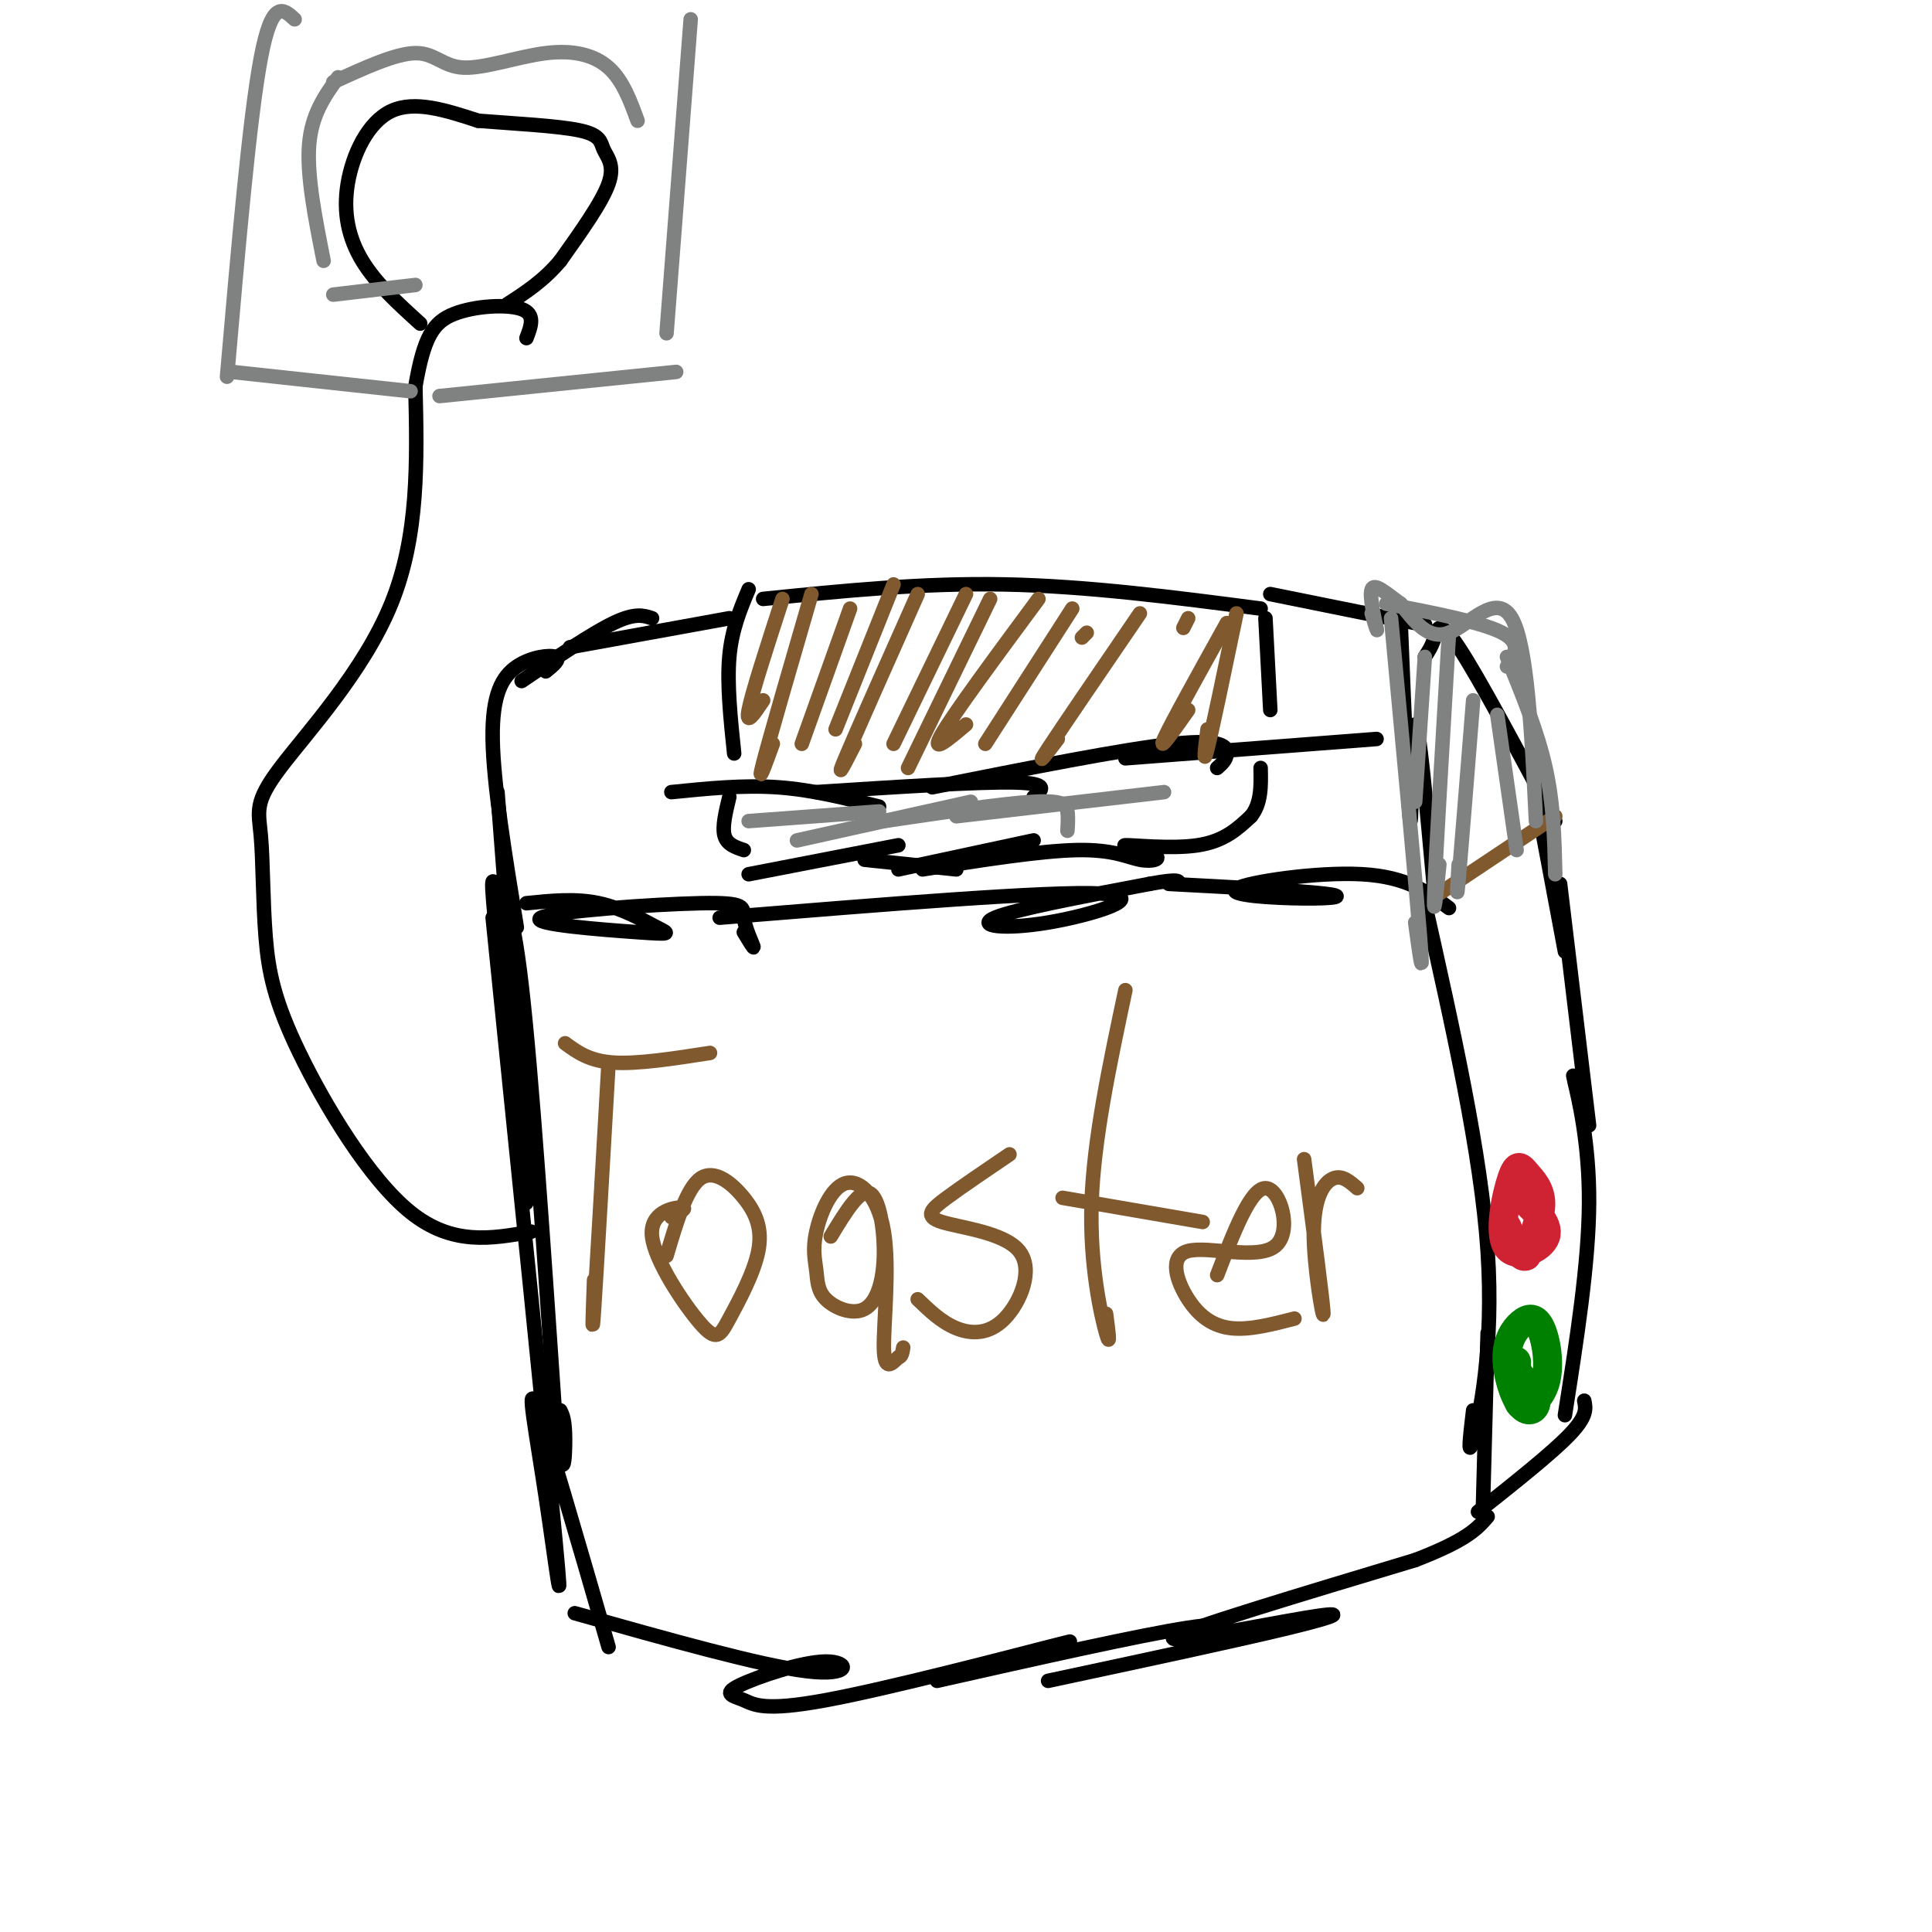 <svg viewBox='0 0 400 400' version='1.1' xmlns='http://www.w3.org/2000/svg' xmlns:xlink='http://www.w3.org/1999/xlink'><g fill='none' stroke='#000000' stroke-width='3' stroke-linecap='round' stroke-linejoin='round'><path d='M103,164c3.187,41.547 6.373,83.094 6,85c-0.373,1.906 -4.306,-35.829 -6,-53c-1.694,-17.171 -1.148,-13.777 0,-12c1.148,1.777 2.900,1.936 5,20c2.100,18.064 4.550,54.032 7,90'/><path d='M115,294c1.578,15.156 2.022,8.044 2,4c-0.022,-4.044 -0.511,-5.022 -1,-6'/><path d='M109,187c5.089,-0.519 10.178,-1.038 15,0c4.822,1.038 9.377,3.631 12,5c2.623,1.369 3.314,1.512 -4,1c-7.314,-0.512 -22.634,-1.679 -20,-3c2.634,-1.321 23.221,-2.797 33,-3c9.779,-0.203 8.748,0.869 9,3c0.252,2.131 1.786,5.323 2,6c0.214,0.677 -0.893,-1.162 -2,-3'/><path d='M149,190c34.113,-2.780 68.226,-5.560 79,-5c10.774,0.560 -1.792,4.458 -11,6c-9.208,1.542 -15.060,0.726 -11,-1c4.060,-1.726 18.030,-4.363 32,-7'/><path d='M238,183c6.333,-1.167 6.167,-0.583 6,0'/><path d='M102,190c5.571,54.673 11.143,109.345 13,129c1.857,19.655 -0.000,4.292 -2,-9c-2.000,-13.292 -4.143,-24.512 -2,-19c2.143,5.512 8.571,27.756 15,50'/><path d='M119,334c19.290,5.432 38.580,10.864 48,12c9.420,1.136 8.969,-2.024 4,-2c-4.969,0.024 -14.456,3.233 -18,5c-3.544,1.767 -1.146,2.092 1,3c2.146,0.908 4.039,2.398 17,0c12.961,-2.398 36.989,-8.685 46,-11c9.011,-2.315 3.006,-0.657 -3,1'/><path d='M194,348c21.083,-4.750 42.167,-9.500 52,-11c9.833,-1.500 8.417,0.250 7,2'/><path d='M217,348c19.690,-4.208 39.381,-8.417 50,-11c10.619,-2.583 12.167,-3.542 3,-2c-9.167,1.542 -29.048,5.583 -27,4c2.048,-1.583 26.024,-8.792 50,-16'/><path d='M293,323c10.833,-4.167 12.917,-6.583 15,-9'/><path d='M242,183c13.375,0.707 26.750,1.413 32,2c5.250,0.587 2.376,1.054 -4,1c-6.376,-0.054 -16.255,-0.630 -14,-2c2.255,-1.370 16.644,-3.534 26,-3c9.356,0.534 13.678,3.767 18,7'/><path d='M295,187c5.822,25.933 11.644,51.867 13,72c1.356,20.133 -1.756,34.467 -3,39c-1.244,4.533 -0.622,-0.733 0,-6'/><path d='M139,164c7.417,-0.750 14.833,-1.500 22,-1c7.167,0.500 14.083,2.250 21,4'/><path d='M169,164c16.750,-1.083 33.500,-2.167 41,-2c7.500,0.167 5.750,1.583 4,3'/><path d='M193,163c19.844,-3.956 39.689,-7.911 50,-9c10.311,-1.089 11.089,0.689 11,2c-0.089,1.311 -1.044,2.156 -2,3'/><path d='M233,157c0.000,0.000 52.000,-4.000 52,-4'/><path d='M152,156c-0.750,-7.167 -1.500,-14.333 -1,-20c0.500,-5.667 2.250,-9.833 4,-14'/><path d='M158,124c16.417,-1.667 32.833,-3.333 50,-3c17.167,0.333 35.083,2.667 53,5'/><path d='M262,128c0.000,0.000 1.000,19.000 1,19'/><path d='M151,165c-0.750,3.083 -1.500,6.167 -1,8c0.500,1.833 2.250,2.417 4,3'/><path d='M155,181c0.000,0.000 31.000,-6.000 31,-6'/><path d='M186,180c0.000,0.000 28.000,-6.000 28,-6'/><path d='M179,178c0.000,0.000 19.000,2.000 19,2'/><path d='M191,180c12.220,-1.929 24.439,-3.857 32,-4c7.561,-0.143 10.462,1.500 13,2c2.538,0.500 4.711,-0.144 3,-1c-1.711,-0.856 -7.307,-1.923 -6,-2c1.307,-0.077 9.516,0.835 15,0c5.484,-0.835 8.242,-3.418 11,-6'/><path d='M259,169c2.167,-2.667 2.083,-6.333 2,-10'/><path d='M107,192c-2.429,-14.863 -4.857,-29.726 -5,-39c-0.143,-9.274 2.000,-12.958 5,-15c3.000,-2.042 6.857,-2.440 8,-2c1.143,0.440 -0.429,1.720 -2,3'/><path d='M108,141c7.250,-4.917 14.500,-9.833 19,-12c4.500,-2.167 6.250,-1.583 8,-1'/><path d='M118,134c0.000,0.000 33.000,-6.000 33,-6'/><path d='M308,276c0.000,0.000 -1.000,37.000 -1,37'/><path d='M306,313c7.667,-6.083 15.333,-12.167 19,-16c3.667,-3.833 3.333,-5.417 3,-7'/><path d='M324,293c2.467,-15.733 4.933,-31.467 5,-44c0.067,-12.533 -2.267,-21.867 -3,-25c-0.733,-3.133 0.133,-0.067 1,3'/><path d='M329,233c0.000,0.000 -6.000,-50.000 -6,-50'/><path d='M324,197c0.000,0.000 -6.000,-32.000 -6,-32'/><path d='M297,185c-1.622,-17.911 -3.244,-35.822 -4,-35c-0.756,0.822 -0.644,20.378 -1,20c-0.356,-0.378 -1.178,-20.689 -2,-41'/><path d='M263,123c12.750,2.583 25.500,5.167 30,6c4.500,0.833 0.750,-0.083 -3,-1'/><path d='M322,170c-7.933,-14.889 -15.867,-29.778 -20,-36c-4.133,-6.222 -4.467,-3.778 -5,-2c-0.533,1.778 -1.267,2.889 -2,4'/></g>
<g fill='none' stroke='#cf2233' stroke-width='6' stroke-linecap='round' stroke-linejoin='round'><path d='M314,247c3.456,3.169 6.911,6.338 6,9c-0.911,2.662 -6.189,4.818 -8,2c-1.811,-2.818 -0.156,-10.611 1,-14c1.156,-3.389 1.811,-2.374 3,-1c1.189,1.374 2.911,3.107 3,6c0.089,2.893 -1.456,6.947 -3,11'/><path d='M316,260c-1.167,0.833 -2.583,-2.583 -4,-6'/></g>
<g fill='none' stroke='#008000' stroke-width='6' stroke-linecap='round' stroke-linejoin='round'><path d='M314,284c1.922,2.173 3.845,4.346 4,6c0.155,1.654 -1.456,2.790 -3,1c-1.544,-1.790 -3.020,-6.505 -3,-10c0.020,-3.495 1.536,-5.771 3,-7c1.464,-1.229 2.877,-1.412 4,1c1.123,2.412 1.956,7.419 1,11c-0.956,3.581 -3.702,5.738 -5,5c-1.298,-0.738 -1.149,-4.369 -1,-8'/><path d='M314,283c-0.167,-1.500 -0.083,-1.250 0,-1'/></g>
<g fill='none' stroke='#81592f' stroke-width='3' stroke-linecap='round' stroke-linejoin='round'><path d='M162,124c-3.167,9.750 -6.333,19.500 -7,23c-0.667,3.500 1.167,0.750 3,-2'/><path d='M168,123c-4.333,14.917 -8.667,29.833 -10,35c-1.333,5.167 0.333,0.583 2,-4'/><path d='M176,126c0.000,0.000 -10.000,28.000 -10,28'/><path d='M185,121c0.000,0.000 -12.000,30.000 -12,30'/><path d='M190,123c-6.417,14.417 -12.833,28.833 -15,34c-2.167,5.167 -0.083,1.083 2,-3'/><path d='M200,123c0.000,0.000 -15.000,31.000 -15,31'/><path d='M205,124c0.000,0.000 -17.000,35.000 -17,35'/><path d='M215,124c-8.750,11.833 -17.500,23.667 -20,28c-2.500,4.333 1.250,1.167 5,-2'/><path d='M222,126c0.000,0.000 -18.000,28.000 -18,28'/><path d='M225,131c0.000,0.000 -1.000,1.000 -1,1'/><path d='M236,127c-8.083,11.833 -16.167,23.667 -19,28c-2.833,4.333 -0.417,1.167 2,-2'/><path d='M246,128c0.000,0.000 -1.000,2.000 -1,2'/><path d='M254,129c-5.833,10.500 -11.667,21.000 -13,24c-1.333,3.000 1.833,-1.500 5,-6'/><path d='M256,127c-2.500,12.000 -5.000,24.000 -6,28c-1.000,4.000 -0.500,0.000 0,-4'/><path d='M298,185c0.000,0.000 24.000,-16.000 24,-16'/><path d='M126,220c-1.250,21.750 -2.500,43.500 -3,51c-0.500,7.500 -0.250,0.750 0,-6'/><path d='M117,216c2.500,1.833 5.000,3.667 10,4c5.000,0.333 12.500,-0.833 20,-2'/><path d='M138,260c2.073,-6.984 4.146,-13.967 7,-16c2.854,-2.033 6.490,0.886 9,4c2.510,3.114 3.895,6.423 3,11c-0.895,4.577 -4.068,10.423 -6,14c-1.932,3.577 -2.621,4.887 -6,1c-3.379,-3.887 -9.448,-12.970 -10,-18c-0.552,-5.030 4.414,-6.009 6,-6c1.586,0.009 -0.207,1.004 -2,2'/><path d='M172,256c2.981,-4.936 5.963,-9.872 8,-9c2.037,0.872 3.130,7.553 3,13c-0.130,5.447 -1.485,9.660 -4,11c-2.515,1.340 -6.192,-0.194 -8,-2c-1.808,-1.806 -1.748,-3.886 -2,-6c-0.252,-2.114 -0.816,-4.263 0,-8c0.816,-3.737 3.013,-9.064 6,-10c2.987,-0.936 6.766,2.517 8,10c1.234,7.483 -0.076,18.995 0,24c0.076,5.005 1.538,3.502 3,2'/><path d='M186,281c0.667,0.000 0.833,-1.000 1,-2'/><path d='M209,239c-4.889,3.313 -9.779,6.626 -13,9c-3.221,2.374 -4.775,3.810 -1,5c3.775,1.190 12.878,2.133 16,6c3.122,3.867 0.264,10.656 -3,14c-3.264,3.344 -6.932,3.241 -10,2c-3.068,-1.241 -5.534,-3.621 -8,-6'/><path d='M233,205c-3.289,15.489 -6.578,30.978 -7,44c-0.422,13.022 2.022,23.578 3,27c0.978,3.422 0.489,-0.289 0,-4'/><path d='M220,248c0.000,0.000 29.000,5.000 29,5'/><path d='M252,264c3.468,-9.004 6.935,-18.008 10,-18c3.065,0.008 5.727,9.027 2,12c-3.727,2.973 -13.844,-0.100 -18,1c-4.156,1.100 -2.350,6.373 0,10c2.350,3.627 5.243,5.608 9,6c3.757,0.392 8.379,-0.804 13,-2'/><path d='M270,240c2.006,15.107 4.012,30.214 4,32c-0.012,1.786 -2.042,-9.750 -2,-17c0.042,-7.250 2.155,-10.214 4,-11c1.845,-0.786 3.423,0.607 5,2'/></g>
<g fill='none' stroke='#808282' stroke-width='3' stroke-linecap='round' stroke-linejoin='round'><path d='M295,136c0.000,0.000 -2.000,30.000 -2,30'/><path d='M300,131c-1.333,22.500 -2.667,45.000 -3,53c-0.333,8.000 0.333,1.500 1,-5'/><path d='M305,145c-1.250,15.667 -2.500,31.333 -3,37c-0.500,5.667 -0.250,1.333 0,-3'/><path d='M310,148c0.000,0.000 4.000,28.000 4,28'/><path d='M287,125c9.917,1.917 19.833,3.833 24,6c4.167,2.167 2.583,4.583 1,7'/><path d='M312,136c3.167,7.750 6.333,15.500 8,23c1.667,7.500 1.833,14.750 2,22'/><path d='M318,170c-0.889,-18.200 -1.778,-36.400 -5,-42c-3.222,-5.600 -8.778,1.400 -13,3c-4.222,1.600 -7.111,-2.200 -10,-6'/><path d='M290,125c-2.976,-2.119 -5.417,-4.417 -6,-3c-0.583,1.417 0.690,6.548 1,8c0.310,1.452 -0.345,-0.774 -1,-3'/><path d='M288,128c2.583,27.750 5.167,55.500 6,66c0.833,10.500 -0.083,3.750 -1,-3'/><path d='M155,170c0.000,0.000 27.000,-2.000 27,-2'/><path d='M165,174c0.000,0.000 36.000,-8.000 36,-8'/><path d='M183,170c12.311,-1.822 24.622,-3.644 31,-4c6.378,-0.356 6.822,0.756 7,2c0.178,1.244 0.089,2.622 0,4'/><path d='M198,169c0.000,0.000 43.000,-5.000 43,-5'/></g>
<g fill='none' stroke='#000000' stroke-width='3' stroke-linecap='round' stroke-linejoin='round'><path d='M110,255c-8.170,1.473 -16.339,2.946 -25,-4c-8.661,-6.946 -17.812,-22.310 -23,-33c-5.188,-10.690 -6.412,-16.704 -7,-24c-0.588,-7.296 -0.539,-15.873 -1,-21c-0.461,-5.127 -1.432,-6.803 4,-14c5.432,-7.197 17.266,-19.913 23,-34c5.734,-14.087 5.367,-29.543 5,-45'/><path d='M86,80c1.762,-10.226 3.667,-13.292 8,-15c4.333,-1.708 11.095,-2.060 14,-1c2.905,1.060 1.952,3.530 1,6'/><path d='M87,67c-4.571,-4.143 -9.143,-8.286 -12,-13c-2.857,-4.714 -4.000,-10.000 -3,-16c1.000,-6.000 4.143,-12.714 9,-15c4.857,-2.286 11.429,-0.143 18,2'/><path d='M99,25c7.285,0.581 16.499,1.032 21,2c4.501,0.968 4.289,2.453 5,4c0.711,1.547 2.346,3.156 1,7c-1.346,3.844 -5.673,9.922 -10,16'/><path d='M116,54c-3.500,4.167 -7.250,6.583 -11,9'/></g>
<g fill='none' stroke='#808282' stroke-width='3' stroke-linecap='round' stroke-linejoin='round'><path d='M85,81c0.000,0.000 -37.000,-4.000 -37,-4'/><path d='M47,78c2.333,-26.833 4.667,-53.667 7,-66c2.333,-12.333 4.667,-10.167 7,-8'/><path d='M91,82c0.000,0.000 49.000,-5.000 49,-5'/><path d='M138,69c0.000,0.000 5.000,-65.000 5,-65'/><path d='M70,16c-2.750,3.833 -5.500,7.667 -6,14c-0.500,6.333 1.250,15.167 3,24'/><path d='M69,61c0.000,0.000 17.000,-2.000 17,-2'/><path d='M69,17c6.474,-2.973 12.947,-5.946 17,-6c4.053,-0.054 5.684,2.810 10,3c4.316,0.190 11.316,-2.295 17,-3c5.684,-0.705 10.053,0.370 13,3c2.947,2.630 4.474,6.815 6,11'/></g>
</svg>
